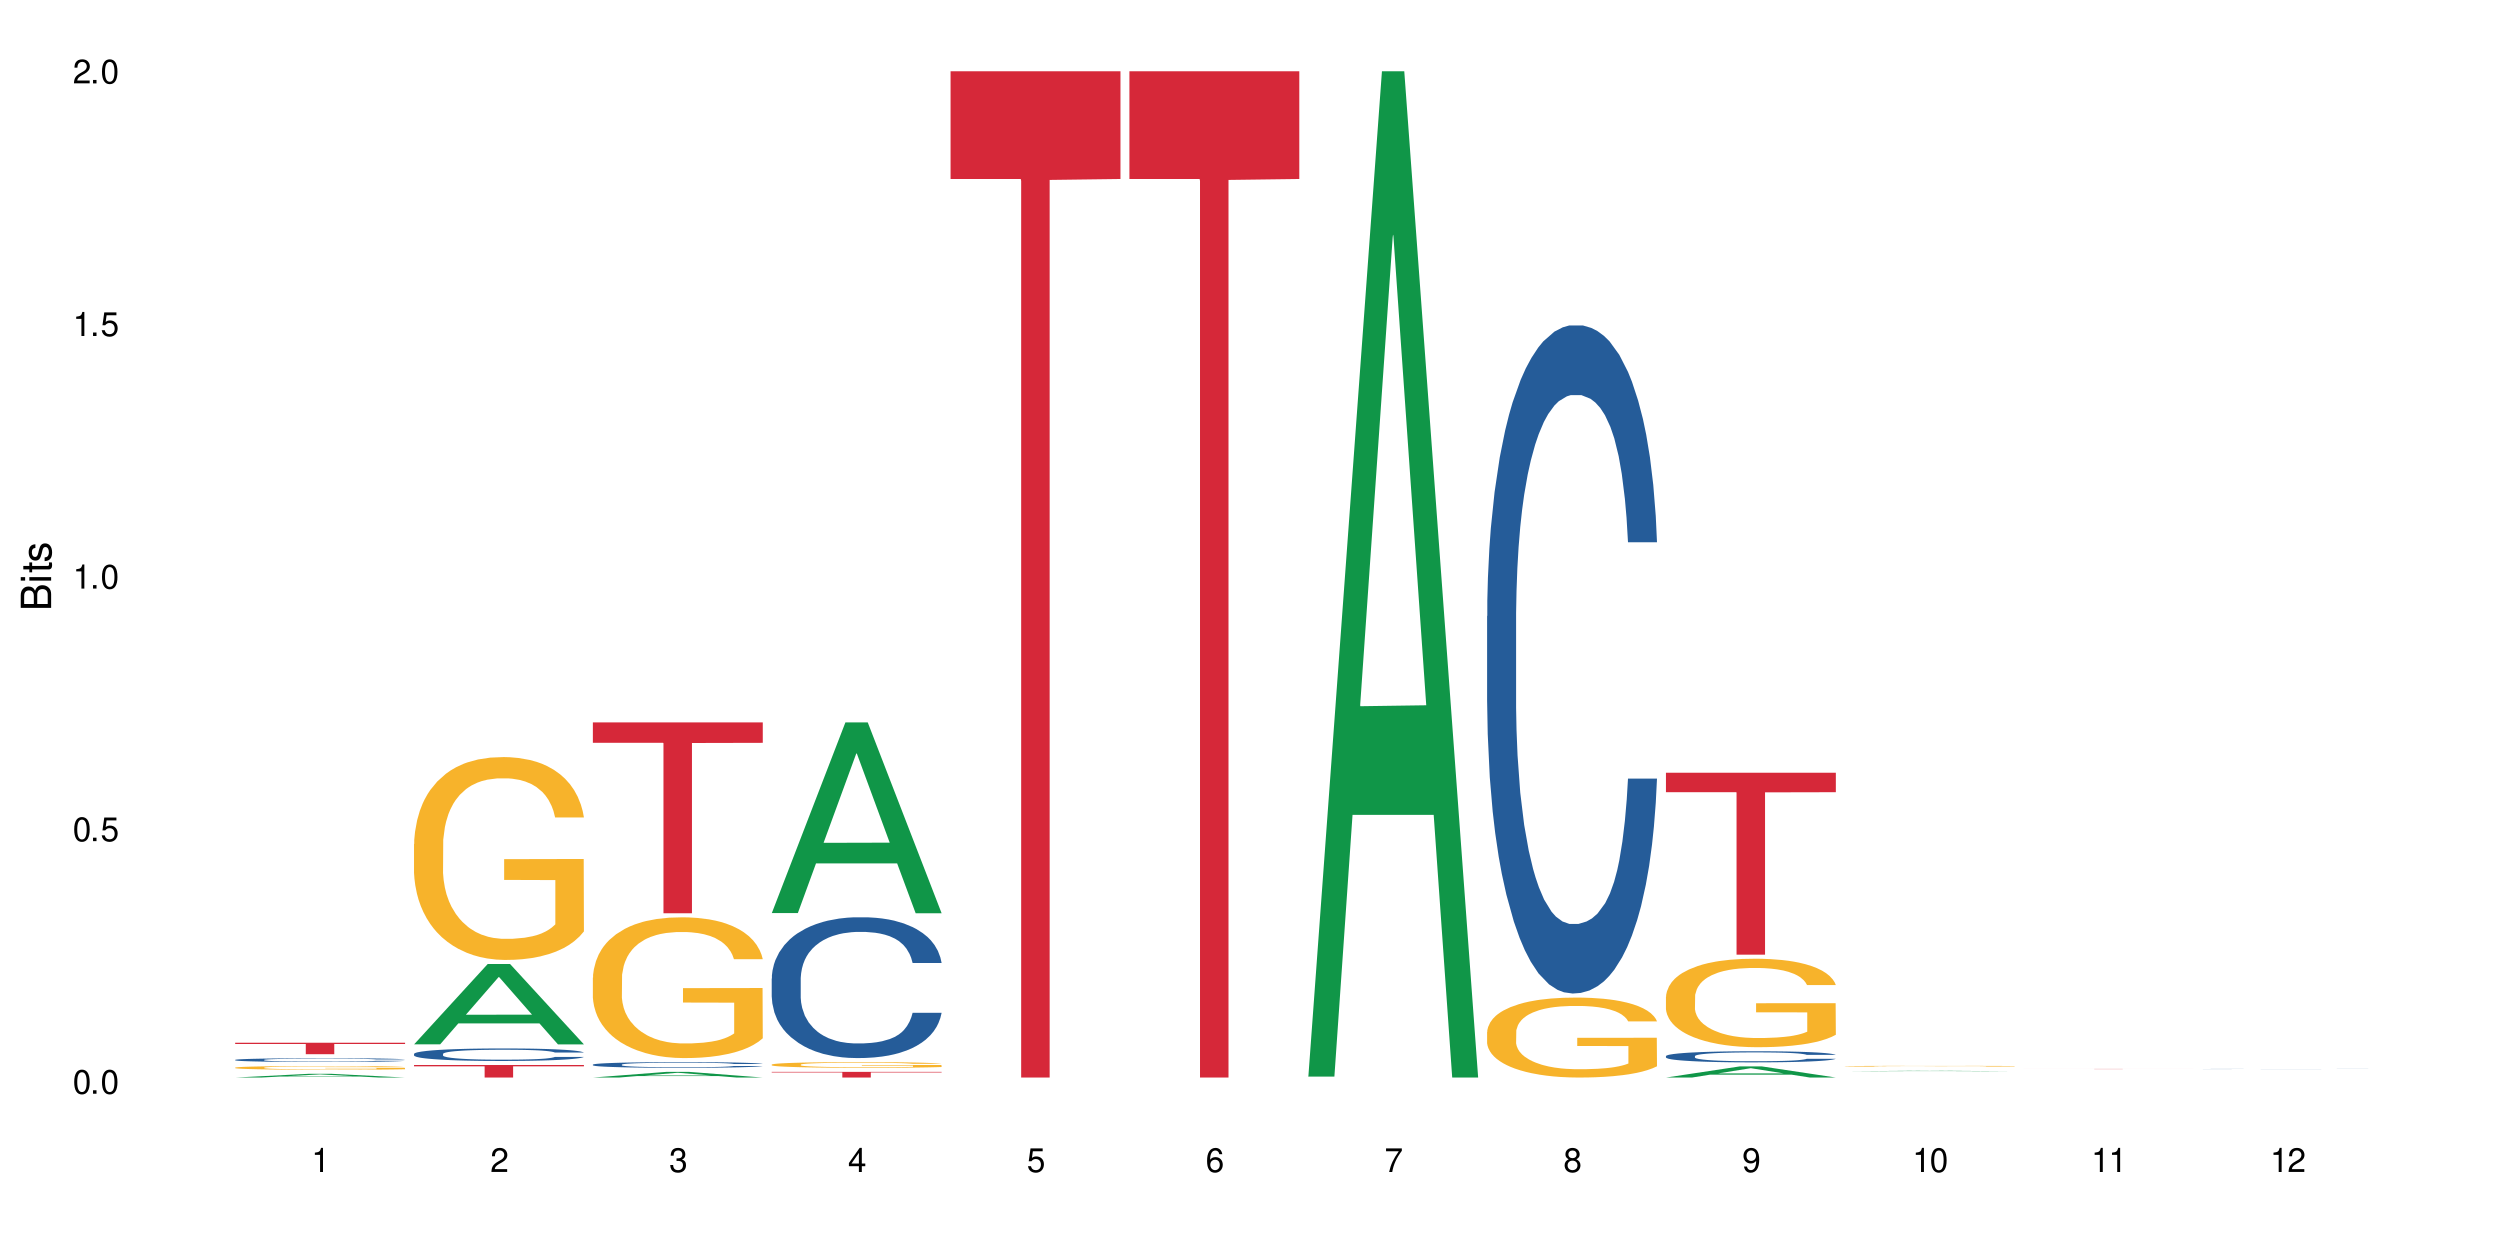 <?xml version="1.0" encoding="UTF-8"?>
<svg xmlns="http://www.w3.org/2000/svg" xmlns:xlink="http://www.w3.org/1999/xlink" width="720" height="360" viewBox="0 0 720 360">
<defs>
<g>
<g id="glyph-0-0">
</g>
<g id="glyph-0-1">
<path d="M 2.641 -6.938 C 2 -6.938 1.422 -6.656 1.078 -6.172 C 0.641 -5.562 0.406 -4.641 0.406 -3.359 C 0.406 -1.016 1.188 0.219 2.641 0.219 C 4.078 0.219 4.859 -1.016 4.859 -3.297 C 4.859 -4.641 4.656 -5.547 4.203 -6.172 C 3.844 -6.656 3.281 -6.938 2.641 -6.938 Z M 2.641 -6.188 C 3.547 -6.188 4 -5.25 4 -3.375 C 4 -1.406 3.562 -0.484 2.625 -0.484 C 1.734 -0.484 1.281 -1.438 1.281 -3.344 C 1.281 -5.25 1.734 -6.188 2.641 -6.188 Z M 2.641 -6.188 "/>
</g>
<g id="glyph-0-2">
<path d="M 1.828 -1 L 0.828 -1 L 0.828 0 L 1.828 0 Z M 1.828 -1 "/>
</g>
<g id="glyph-0-3">
<path d="M 4.562 -6.797 L 1.062 -6.797 L 0.547 -3.094 L 1.328 -3.094 C 1.719 -3.562 2.047 -3.734 2.578 -3.734 C 3.484 -3.734 4.062 -3.109 4.062 -2.094 C 4.062 -1.125 3.484 -0.531 2.578 -0.531 C 1.828 -0.531 1.375 -0.906 1.188 -1.672 L 0.328 -1.672 C 0.453 -1.109 0.547 -0.844 0.75 -0.594 C 1.125 -0.078 1.828 0.219 2.594 0.219 C 3.969 0.219 4.922 -0.781 4.922 -2.219 C 4.922 -3.562 4.031 -4.484 2.719 -4.484 C 2.25 -4.484 1.859 -4.359 1.469 -4.062 L 1.734 -5.969 L 4.562 -5.969 Z M 4.562 -6.797 "/>
</g>
<g id="glyph-0-4">
<path d="M 2.484 -4.938 L 2.484 0 L 3.328 0 L 3.328 -6.938 L 2.766 -6.938 C 2.469 -5.875 2.281 -5.734 0.984 -5.562 L 0.984 -4.938 Z M 2.484 -4.938 "/>
</g>
<g id="glyph-0-5">
<path d="M 4.859 -0.828 L 1.281 -0.828 C 1.359 -1.406 1.672 -1.781 2.5 -2.281 L 3.469 -2.828 C 4.406 -3.344 4.906 -4.062 4.906 -4.906 C 4.906 -5.484 4.672 -6.031 4.266 -6.406 C 3.859 -6.766 3.375 -6.938 2.719 -6.938 C 1.859 -6.938 1.219 -6.625 0.844 -6.031 C 0.609 -5.672 0.5 -5.234 0.484 -4.531 L 1.328 -4.531 C 1.359 -5.016 1.406 -5.281 1.531 -5.516 C 1.75 -5.938 2.188 -6.203 2.703 -6.203 C 3.469 -6.203 4.031 -5.641 4.031 -4.891 C 4.031 -4.344 3.719 -3.859 3.125 -3.516 L 2.234 -3 C 0.812 -2.172 0.406 -1.531 0.328 -0.016 L 4.859 -0.016 Z M 4.859 -0.828 "/>
</g>
<g id="glyph-0-6">
<path d="M 2.125 -3.188 L 2.578 -3.188 C 3.5 -3.188 3.984 -2.766 3.984 -1.922 C 3.984 -1.062 3.469 -0.531 2.594 -0.531 C 1.656 -0.531 1.203 -1 1.156 -2.016 L 0.312 -2.016 C 0.344 -1.453 0.438 -1.094 0.609 -0.781 C 0.953 -0.109 1.625 0.219 2.547 0.219 C 3.953 0.219 4.859 -0.625 4.859 -1.938 C 4.859 -2.828 4.516 -3.297 3.703 -3.594 C 4.344 -3.844 4.656 -4.328 4.656 -5.031 C 4.656 -6.219 3.875 -6.938 2.578 -6.938 C 1.203 -6.938 0.484 -6.172 0.453 -4.703 L 1.297 -4.703 C 1.312 -5.125 1.344 -5.359 1.453 -5.578 C 1.641 -5.969 2.062 -6.203 2.594 -6.203 C 3.344 -6.203 3.797 -5.75 3.797 -5 C 3.797 -4.516 3.609 -4.219 3.25 -4.047 C 3.016 -3.953 2.703 -3.922 2.125 -3.906 Z M 2.125 -3.188 "/>
</g>
<g id="glyph-0-7">
<path d="M 3.141 -1.672 L 3.141 0 L 3.984 0 L 3.984 -1.672 L 4.984 -1.672 L 4.984 -2.438 L 3.984 -2.438 L 3.984 -6.938 L 3.359 -6.938 L 0.266 -2.578 L 0.266 -1.672 Z M 3.141 -2.438 L 1 -2.438 L 3.141 -5.5 Z M 3.141 -2.438 "/>
</g>
<g id="glyph-0-8">
<path d="M 4.781 -5.125 C 4.609 -6.266 3.891 -6.938 2.844 -6.938 C 2.094 -6.938 1.422 -6.578 1.031 -5.953 C 0.594 -5.266 0.406 -4.422 0.406 -3.172 C 0.406 -2 0.578 -1.25 0.984 -0.641 C 1.359 -0.078 1.953 0.219 2.703 0.219 C 3.984 0.219 4.922 -0.75 4.922 -2.094 C 4.922 -3.375 4.062 -4.281 2.844 -4.281 C 2.172 -4.281 1.641 -4.031 1.281 -3.516 C 1.281 -5.234 1.828 -6.188 2.797 -6.188 C 3.391 -6.188 3.797 -5.797 3.938 -5.125 Z M 2.734 -3.531 C 3.547 -3.531 4.062 -2.953 4.062 -2.031 C 4.062 -1.156 3.484 -0.531 2.703 -0.531 C 1.922 -0.531 1.328 -1.188 1.328 -2.078 C 1.328 -2.938 1.906 -3.531 2.734 -3.531 Z M 2.734 -3.531 "/>
</g>
<g id="glyph-0-9">
<path d="M 4.984 -6.797 L 0.438 -6.797 L 0.438 -5.969 L 4.109 -5.969 C 2.5 -3.656 1.828 -2.234 1.328 0 L 2.219 0 C 2.594 -2.172 3.453 -4.047 4.984 -6.094 Z M 4.984 -6.797 "/>
</g>
<g id="glyph-0-10">
<path d="M 3.75 -3.656 C 4.469 -4.094 4.688 -4.438 4.688 -5.078 C 4.688 -6.172 3.844 -6.938 2.641 -6.938 C 1.438 -6.938 0.594 -6.172 0.594 -5.094 C 0.594 -4.438 0.812 -4.094 1.516 -3.656 C 0.734 -3.266 0.359 -2.703 0.359 -1.922 C 0.359 -0.656 1.281 0.219 2.641 0.219 C 3.984 0.219 4.922 -0.656 4.922 -1.922 C 4.922 -2.703 4.531 -3.266 3.75 -3.656 Z M 2.641 -6.188 C 3.359 -6.188 3.812 -5.75 3.812 -5.062 C 3.812 -4.406 3.344 -3.984 2.641 -3.984 C 1.922 -3.984 1.453 -4.406 1.453 -5.078 C 1.453 -5.75 1.922 -6.188 2.641 -6.188 Z M 2.641 -3.266 C 3.484 -3.266 4.062 -2.719 4.062 -1.906 C 4.062 -1.078 3.484 -0.531 2.625 -0.531 C 1.797 -0.531 1.219 -1.094 1.219 -1.906 C 1.219 -2.719 1.781 -3.266 2.641 -3.266 Z M 2.641 -3.266 "/>
</g>
<g id="glyph-0-11">
<path d="M 0.516 -1.578 C 0.672 -0.453 1.406 0.219 2.438 0.219 C 3.188 0.219 3.859 -0.141 4.266 -0.766 C 4.688 -1.453 4.891 -2.297 4.891 -3.547 C 4.891 -4.719 4.703 -5.453 4.312 -6.078 C 3.938 -6.641 3.344 -6.938 2.594 -6.938 C 1.297 -6.938 0.359 -5.969 0.359 -4.625 C 0.359 -3.344 1.234 -2.453 2.453 -2.453 C 3.094 -2.453 3.578 -2.672 4.016 -3.203 C 4 -1.484 3.469 -0.531 2.5 -0.531 C 1.906 -0.531 1.484 -0.906 1.359 -1.578 Z M 2.578 -6.203 C 3.375 -6.203 3.969 -5.531 3.969 -4.641 C 3.969 -3.797 3.391 -3.188 2.547 -3.188 C 1.734 -3.188 1.234 -3.766 1.234 -4.688 C 1.234 -5.562 1.797 -6.203 2.578 -6.203 Z M 2.578 -6.203 "/>
</g>
<g id="glyph-1-0">
</g>
<g id="glyph-1-1">
<path d="M 0 -0.953 L 0 -4.891 C 0 -5.719 -0.234 -6.344 -0.734 -6.797 C -1.188 -7.234 -1.812 -7.469 -2.5 -7.469 C -3.547 -7.469 -4.188 -7 -4.625 -5.875 C -4.984 -6.688 -5.625 -7.094 -6.531 -7.094 C -7.172 -7.094 -7.734 -6.859 -8.141 -6.391 C -8.562 -5.922 -8.75 -5.344 -8.75 -4.5 L -8.75 -0.953 Z M -4.984 -2.062 L -7.766 -2.062 L -7.766 -4.219 C -7.766 -4.844 -7.688 -5.203 -7.453 -5.5 C -7.219 -5.812 -6.859 -5.969 -6.375 -5.969 C -5.891 -5.969 -5.531 -5.812 -5.297 -5.5 C -5.062 -5.203 -4.984 -4.844 -4.984 -4.219 Z M -0.984 -2.062 L -4 -2.062 L -4 -4.781 C -4 -5.766 -3.438 -6.359 -2.484 -6.359 C -1.547 -6.359 -0.984 -5.766 -0.984 -4.781 Z M -0.984 -2.062 "/>
</g>
<g id="glyph-1-2">
<path d="M -6.281 -1.797 L -6.281 -0.797 L 0 -0.797 L 0 -1.797 Z M -8.75 -1.797 L -8.75 -0.797 L -7.484 -0.797 L -7.484 -1.797 Z M -8.75 -1.797 "/>
</g>
<g id="glyph-1-3">
<path d="M -6.281 -3.047 L -6.281 -2.016 L -8.016 -2.016 L -8.016 -1.016 L -6.281 -1.016 L -6.281 -0.172 L -5.469 -0.172 L -5.469 -1.016 L -0.719 -1.016 C -0.078 -1.016 0.281 -1.453 0.281 -2.234 C 0.281 -2.5 0.25 -2.719 0.188 -3.047 L -0.641 -3.047 C -0.609 -2.906 -0.594 -2.766 -0.594 -2.562 C -0.594 -2.141 -0.719 -2.016 -1.156 -2.016 L -5.469 -2.016 L -5.469 -3.047 Z M -6.281 -3.047 "/>
</g>
<g id="glyph-1-4">
<path d="M -4.531 -5.25 C -5.766 -5.25 -6.469 -4.422 -6.469 -2.969 C -6.469 -1.516 -5.719 -0.562 -4.547 -0.562 C -3.562 -0.562 -3.094 -1.062 -2.734 -2.562 L -2.516 -3.484 C -2.344 -4.188 -2.094 -4.469 -1.641 -4.469 C -1.047 -4.469 -0.641 -3.875 -0.641 -3 C -0.641 -2.453 -0.797 -2 -1.062 -1.75 C -1.25 -1.594 -1.422 -1.531 -1.875 -1.469 L -1.875 -0.406 C -0.422 -0.453 0.281 -1.266 0.281 -2.922 C 0.281 -4.5 -0.5 -5.516 -1.719 -5.516 C -2.656 -5.516 -3.172 -4.984 -3.469 -3.734 L -3.703 -2.766 C -3.891 -1.953 -4.156 -1.609 -4.594 -1.609 C -5.188 -1.609 -5.547 -2.125 -5.547 -2.938 C -5.547 -3.75 -5.203 -4.172 -4.531 -4.203 Z M -4.531 -5.25 "/>
</g>
</g>
</defs>
<rect x="-72" y="-36" width="864" height="432" fill="rgb(100%, 100%, 100%)" fill-opacity="1"/>
<path fill-rule="nonzero" fill="rgb(6.275%, 58.824%, 28.235%)" fill-opacity="1" d="M 67.73 310.332 L 67.785 310.332 L 88.957 309.254 L 95.387 309.254 L 116.664 310.332 L 109.188 310.332 L 103.855 310.051 L 80.488 310.051 L 75.258 310.332 L 67.73 310.332 L 82.734 309.934 L 101.711 309.934 L 92.25 309.43 L 92.145 309.43 L 92.039 309.434 L 82.684 309.934 L 82.734 309.934 Z M 67.73 310.332 "/>
<path fill-rule="nonzero" fill="rgb(14.51%, 36.078%, 60%)" fill-opacity="1" d="M 67.73 305.242 L 67.789 305.242 L 67.789 305.215 L 67.969 305.18 L 68.387 305.133 L 68.805 305.098 L 69.879 305.043 L 71.371 304.984 L 72.922 304.941 L 74.055 304.918 L 75.07 304.898 L 77.398 304.859 L 78.891 304.84 L 80.5 304.824 L 82.469 304.809 L 83.902 304.797 L 87.125 304.781 L 89.512 304.777 L 91.363 304.773 L 95.359 304.773 L 97.746 304.777 L 99.477 304.781 L 101.387 304.789 L 102.996 304.797 L 105.801 304.82 L 108.309 304.848 L 109.441 304.863 L 111.234 304.895 L 112.605 304.922 L 113.559 304.949 L 114.633 304.984 L 115.59 305.031 L 116.305 305.078 L 116.664 305.121 L 108.309 305.121 L 107.891 305.082 L 107.414 305.051 L 106.52 305.012 L 105.625 304.984 L 104.371 304.953 L 103.238 304.938 L 101.684 304.918 L 100.312 304.906 L 98.879 304.898 L 97.508 304.891 L 94.883 304.883 L 91.84 304.883 L 90.707 304.887 L 88.379 304.895 L 87.125 304.902 L 85.336 304.914 L 84.082 304.93 L 82.59 304.949 L 81.574 304.965 L 80.32 304.988 L 79.426 305.012 L 78.414 305.047 L 77.816 305.07 L 77.277 305.098 L 76.801 305.129 L 76.441 305.164 L 76.203 305.199 L 76.086 305.234 L 76.086 305.391 L 76.203 305.426 L 76.504 305.465 L 77.277 305.527 L 78.414 305.578 L 79.727 305.621 L 80.977 305.648 L 81.695 305.664 L 82.648 305.68 L 84.141 305.699 L 86.289 305.719 L 87.543 305.727 L 89.453 305.734 L 91.422 305.738 L 94.047 305.738 L 96.375 305.734 L 97.926 305.73 L 99.535 305.723 L 101.746 305.703 L 103.117 305.688 L 104.312 305.668 L 105.207 305.652 L 105.801 305.637 L 106.699 305.605 L 107.414 305.57 L 107.949 305.535 L 108.309 305.504 L 116.664 305.504 L 116.305 305.543 L 115.77 305.582 L 115.23 305.609 L 114.395 305.645 L 113.441 305.676 L 112.066 305.711 L 110.934 305.73 L 109.441 305.758 L 108.07 305.773 L 106.578 305.793 L 104.371 305.812 L 102.938 305.82 L 101.387 305.832 L 99.535 305.84 L 97.211 305.844 L 94.703 305.848 L 92.375 305.852 L 89.871 305.848 L 88.02 305.844 L 85.574 305.836 L 82.531 305.816 L 80.32 305.797 L 78.59 305.781 L 77.102 305.762 L 75.43 305.734 L 73.281 305.691 L 71.969 305.656 L 71.074 305.629 L 70.059 305.59 L 69.344 305.555 L 68.508 305.5 L 67.91 305.43 L 67.73 305.379 Z M 67.73 305.242 "/>
<path fill-rule="nonzero" fill="rgb(96.863%, 70.196%, 16.863%)" fill-opacity="1" d="M 67.73 307.477 L 67.789 307.473 L 67.789 307.453 L 68.031 307.41 L 68.625 307.348 L 69.402 307.301 L 70.238 307.258 L 70.773 307.238 L 71.668 307.211 L 72.445 307.188 L 74.414 307.145 L 76.922 307.102 L 78.293 307.086 L 79.844 307.066 L 82.051 307.051 L 83.066 307.043 L 86.172 307.027 L 89.691 307.016 L 95.359 307.016 L 97.805 307.02 L 101.148 307.031 L 103.059 307.039 L 104.551 307.051 L 106.102 307.062 L 108.012 307.082 L 109.801 307.105 L 111.234 307.129 L 112.664 307.16 L 113.859 307.191 L 114.871 307.223 L 115.77 307.266 L 116.305 307.301 L 116.664 307.336 L 108.367 307.336 L 107.891 307.301 L 107.355 307.273 L 106.461 307.242 L 105.562 307.219 L 104.668 307.199 L 102.996 307.172 L 101.566 307.156 L 99.777 307.145 L 98.047 307.137 L 96.074 307.129 L 94.883 307.125 L 91.719 307.125 L 88.855 307.133 L 87.184 307.141 L 85.992 307.148 L 84.32 307.164 L 83.305 307.176 L 82.707 307.184 L 80.918 307.215 L 79.727 307.242 L 79.07 307.262 L 78.234 307.289 L 77.637 307.316 L 76.98 307.355 L 76.621 307.387 L 76.145 307.453 L 76.086 307.629 L 76.266 307.668 L 76.621 307.707 L 77.102 307.742 L 77.816 307.781 L 78.531 307.809 L 79.785 307.848 L 80.859 307.871 L 81.695 307.891 L 83.305 307.918 L 83.961 307.926 L 85.512 307.941 L 87.125 307.957 L 89.094 307.969 L 90.586 307.973 L 92.973 307.98 L 96.016 307.98 L 99.598 307.973 L 101.863 307.965 L 103.414 307.957 L 104.43 307.949 L 105.684 307.941 L 106.578 307.93 L 107.414 307.918 L 108.43 307.902 L 108.43 307.668 L 93.688 307.668 L 93.688 307.555 L 116.602 307.555 L 116.664 307.941 L 115.41 307.965 L 113.859 307.992 L 112.367 308.012 L 110.816 308.027 L 108.605 308.047 L 106.816 308.059 L 104.07 308.074 L 101.566 308.082 L 98.941 308.086 L 96.613 308.09 L 91.422 308.09 L 88.797 308.082 L 86.707 308.074 L 84.797 308.066 L 82.887 308.055 L 80.5 308.031 L 78.949 308.016 L 77.34 307.996 L 75.727 307.969 L 74.297 307.945 L 73.34 307.922 L 72.387 307.898 L 71.371 307.871 L 70.418 307.836 L 69.699 307.805 L 69.043 307.77 L 68.566 307.738 L 68.09 307.695 L 67.852 307.66 L 67.73 307.629 Z M 67.73 307.477 "/>
<path fill-rule="nonzero" fill="rgb(83.922%, 15.686%, 22.353%)" fill-opacity="1" d="M 67.73 300.312 L 116.664 300.312 L 116.664 300.664 L 96.27 300.668 L 96.27 303.609 L 88.066 303.609 L 88.066 300.672 L 87.945 300.664 L 67.73 300.664 Z M 67.73 300.312 "/>
<path fill-rule="nonzero" fill="rgb(6.275%, 58.824%, 28.235%)" fill-opacity="1" d="M 119.238 300.77 L 119.289 300.746 L 140.465 277.629 L 146.895 277.629 L 168.172 300.789 L 160.695 300.789 L 155.363 294.742 L 131.996 294.742 L 126.766 300.77 L 119.238 300.77 L 134.242 292.242 L 153.219 292.223 L 143.758 281.414 L 143.652 281.391 L 143.547 281.457 L 134.191 292.223 L 134.242 292.242 Z M 119.238 300.77 "/>
<path fill-rule="nonzero" fill="rgb(14.51%, 36.078%, 60%)" fill-opacity="1" d="M 119.238 303.523 L 119.297 303.52 L 119.297 303.441 L 119.477 303.316 L 119.895 303.156 L 120.312 303.047 L 121.387 302.855 L 122.879 302.664 L 124.43 302.52 L 125.562 302.434 L 126.578 302.367 L 128.906 302.246 L 130.398 302.184 L 132.008 302.129 L 133.977 302.074 L 135.41 302.039 L 138.633 301.988 L 141.02 301.965 L 142.871 301.953 L 146.867 301.953 L 149.254 301.969 L 150.984 301.984 L 152.895 302.008 L 154.504 302.039 L 157.309 302.113 L 159.816 302.203 L 160.949 302.258 L 162.742 302.359 L 164.113 302.457 L 165.066 302.543 L 166.141 302.664 L 167.098 302.812 L 167.812 302.984 L 168.172 303.125 L 159.816 303.125 L 159.398 302.992 L 158.922 302.891 L 158.027 302.754 L 157.133 302.66 L 155.879 302.562 L 154.746 302.5 L 153.191 302.438 L 151.82 302.398 L 150.387 302.367 L 149.016 302.348 L 146.391 302.328 L 143.348 302.328 L 142.211 302.336 L 139.887 302.363 L 138.633 302.387 L 136.844 302.434 L 135.59 302.477 L 134.098 302.539 L 133.082 302.598 L 131.828 302.684 L 130.934 302.758 L 129.922 302.867 L 129.324 302.949 L 128.785 303.043 L 128.309 303.152 L 127.949 303.266 L 127.711 303.387 L 127.594 303.508 L 127.594 304.02 L 127.711 304.137 L 128.012 304.273 L 128.785 304.477 L 129.922 304.652 L 131.234 304.789 L 132.484 304.887 L 133.203 304.934 L 134.156 304.988 L 135.648 305.055 L 137.797 305.121 L 139.051 305.145 L 140.961 305.172 L 142.93 305.184 L 145.555 305.184 L 147.883 305.172 L 149.434 305.156 L 151.043 305.129 L 153.254 305.074 L 154.625 305.02 L 155.816 304.957 L 156.715 304.895 L 157.309 304.844 L 158.207 304.738 L 158.922 304.629 L 159.457 304.512 L 159.816 304.398 L 168.172 304.398 L 167.812 304.531 L 167.277 304.66 L 166.738 304.758 L 165.902 304.871 L 164.949 304.973 L 163.574 305.09 L 162.441 305.164 L 160.949 305.246 L 159.578 305.309 L 158.086 305.367 L 155.879 305.434 L 154.445 305.465 L 152.895 305.496 L 151.043 305.523 L 148.719 305.543 L 146.211 305.559 L 143.883 305.562 L 141.379 305.555 L 139.527 305.543 L 137.082 305.512 L 134.039 305.453 L 131.828 305.391 L 130.098 305.328 L 128.605 305.262 L 126.938 305.172 L 124.789 305.027 L 123.477 304.914 L 122.582 304.824 L 121.566 304.695 L 120.852 304.578 L 120.016 304.395 L 119.418 304.16 L 119.238 303.977 Z M 119.238 303.523 "/>
<path fill-rule="nonzero" fill="rgb(96.863%, 70.196%, 16.863%)" fill-opacity="1" d="M 119.238 243.062 L 119.297 243.008 L 119.297 241.941 L 119.535 239.539 L 120.133 236.23 L 120.91 233.508 L 121.746 231.375 L 122.281 230.254 L 123.176 228.652 L 123.953 227.48 L 125.922 225.078 L 128.43 222.836 L 129.801 221.875 L 131.352 220.969 L 133.559 219.953 L 134.574 219.582 L 137.676 218.727 L 141.199 218.195 L 145.078 218.035 L 146.867 218.086 L 149.312 218.301 L 152.656 218.887 L 154.566 219.422 L 156.059 219.953 L 157.609 220.648 L 159.52 221.715 L 161.309 222.996 L 162.742 224.277 L 164.172 225.879 L 165.367 227.586 L 166.379 229.453 L 167.277 231.695 L 167.812 233.562 L 168.172 235.43 L 159.875 235.43 L 159.398 233.562 L 158.863 232.121 L 157.965 230.359 L 157.07 229.078 L 156.176 228.066 L 154.504 226.68 L 153.074 225.824 L 151.281 225.078 L 149.551 224.598 L 147.582 224.277 L 146.391 224.172 L 143.227 224.172 L 140.363 224.543 L 138.691 224.973 L 137.5 225.398 L 135.828 226.199 L 134.812 226.84 L 134.215 227.266 L 132.426 228.918 L 131.234 230.414 L 130.578 231.426 L 129.742 233.027 L 129.145 234.469 L 128.488 236.605 L 128.129 238.203 L 127.652 241.832 L 127.594 251.438 L 127.773 253.465 L 128.129 255.652 L 128.605 257.574 L 129.324 259.602 L 130.039 261.148 L 131.293 263.23 L 132.367 264.617 L 133.203 265.527 L 134.812 266.965 L 135.469 267.445 L 137.02 268.406 L 138.633 269.156 L 140.602 269.797 L 142.094 270.113 L 144.48 270.383 L 147.523 270.383 L 151.105 270.062 L 153.371 269.637 L 154.922 269.207 L 155.938 268.836 L 157.191 268.246 L 158.086 267.715 L 158.922 267.125 L 159.938 266.219 L 159.938 253.465 L 145.195 253.414 L 145.195 247.438 L 168.109 247.383 L 168.172 268.246 L 166.918 269.688 L 165.367 271.074 L 163.875 272.145 L 162.324 273.051 L 160.113 274.062 L 158.324 274.703 L 155.578 275.453 L 153.074 275.93 L 150.449 276.25 L 148.121 276.41 L 145.375 276.465 L 142.93 276.359 L 140.305 276.039 L 138.215 275.613 L 136.305 275.078 L 134.395 274.383 L 132.008 273.262 L 130.457 272.355 L 128.848 271.234 L 127.234 269.902 L 125.801 268.461 L 124.848 267.34 L 123.895 266.059 L 122.879 264.457 L 121.926 262.645 L 121.207 260.988 L 120.551 259.121 L 120.074 257.363 L 119.598 254.961 L 119.359 253.039 L 119.238 251.387 Z M 119.238 243.062 "/>
<path fill-rule="nonzero" fill="rgb(83.922%, 15.686%, 22.353%)" fill-opacity="1" d="M 119.238 306.727 L 168.172 306.727 L 168.172 307.109 L 147.777 307.113 L 147.777 310.332 L 139.574 310.332 L 139.574 307.117 L 139.453 307.109 L 119.238 307.109 Z M 119.238 306.727 "/>
<path fill-rule="nonzero" fill="rgb(6.275%, 58.824%, 28.235%)" fill-opacity="1" d="M 170.746 310.332 L 170.797 310.328 L 191.973 308.695 L 198.402 308.695 L 219.68 310.332 L 212.203 310.332 L 206.871 309.906 L 183.504 309.906 L 178.273 310.332 L 170.746 310.332 L 185.75 309.727 L 204.727 309.727 L 195.266 308.961 L 195.16 308.961 L 195.055 308.965 L 185.699 309.727 L 185.75 309.727 Z M 170.746 310.332 "/>
<path fill-rule="nonzero" fill="rgb(14.51%, 36.078%, 60%)" fill-opacity="1" d="M 170.746 306.605 L 170.805 306.605 L 170.805 306.57 L 170.984 306.512 L 171.402 306.441 L 171.82 306.391 L 172.895 306.301 L 174.387 306.215 L 175.938 306.152 L 177.07 306.113 L 178.086 306.082 L 180.414 306.027 L 181.906 306 L 183.516 305.973 L 185.484 305.945 L 186.918 305.934 L 190.141 305.91 L 192.527 305.898 L 194.375 305.895 L 198.375 305.895 L 200.762 305.898 L 202.492 305.906 L 204.402 305.918 L 206.012 305.934 L 208.816 305.965 L 211.324 306.008 L 212.457 306.031 L 214.25 306.078 L 215.621 306.121 L 216.574 306.16 L 217.648 306.215 L 218.605 306.285 L 219.32 306.359 L 219.68 306.426 L 211.324 306.426 L 210.906 306.363 L 210.43 306.32 L 209.535 306.258 L 208.641 306.215 L 207.387 306.172 L 206.25 306.141 L 204.699 306.113 L 203.328 306.094 L 201.895 306.082 L 200.523 306.074 L 197.898 306.062 L 194.855 306.062 L 193.719 306.066 L 191.395 306.078 L 190.141 306.09 L 188.352 306.109 L 187.098 306.129 L 185.605 306.16 L 184.59 306.184 L 183.336 306.223 L 182.441 306.258 L 181.426 306.309 L 180.832 306.344 L 180.293 306.387 L 179.816 306.438 L 179.457 306.488 L 179.219 306.543 L 179.102 306.598 L 179.102 306.832 L 179.219 306.883 L 179.52 306.945 L 180.293 307.039 L 181.426 307.117 L 182.742 307.18 L 183.992 307.227 L 184.711 307.246 L 185.664 307.27 L 187.156 307.301 L 189.305 307.332 L 190.559 307.344 L 192.469 307.355 L 194.438 307.359 L 197.062 307.359 L 199.391 307.355 L 200.941 307.348 L 202.551 307.336 L 204.762 307.309 L 206.133 307.285 L 207.324 307.258 L 208.223 307.23 L 208.816 307.203 L 209.711 307.16 L 210.43 307.105 L 210.965 307.055 L 211.324 307.004 L 219.68 307.004 L 219.32 307.062 L 218.785 307.121 L 218.246 307.164 L 217.41 307.219 L 216.457 307.266 L 215.082 307.316 L 213.949 307.352 L 212.457 307.391 L 211.086 307.418 L 209.594 307.441 L 207.387 307.473 L 205.953 307.488 L 204.402 307.5 L 202.551 307.512 L 200.227 307.523 L 197.719 307.531 L 195.391 307.531 L 192.887 307.527 L 191.035 307.523 L 188.59 307.508 L 185.547 307.48 L 183.336 307.453 L 181.605 307.426 L 180.113 307.395 L 178.445 307.355 L 176.297 307.289 L 174.984 307.238 L 174.086 307.195 L 173.074 307.137 L 172.355 307.086 L 171.523 307 L 170.926 306.895 L 170.746 306.812 Z M 170.746 306.605 "/>
<path fill-rule="nonzero" fill="rgb(96.863%, 70.196%, 16.863%)" fill-opacity="1" d="M 170.746 281.551 L 170.805 281.512 L 170.805 280.77 L 171.043 279.105 L 171.641 276.809 L 172.418 274.922 L 173.254 273.441 L 173.789 272.66 L 174.684 271.551 L 175.461 270.734 L 177.43 269.07 L 179.938 267.516 L 181.309 266.848 L 182.859 266.219 L 185.066 265.516 L 186.082 265.258 L 189.184 264.664 L 192.707 264.293 L 196.586 264.184 L 198.375 264.219 L 200.82 264.367 L 204.164 264.773 L 206.074 265.145 L 207.566 265.516 L 209.117 265.996 L 211.027 266.738 L 212.816 267.625 L 214.25 268.516 L 215.68 269.625 L 216.875 270.809 L 217.887 272.105 L 218.785 273.66 L 219.32 274.957 L 219.68 276.254 L 211.383 276.254 L 210.906 274.957 L 210.371 273.957 L 209.473 272.734 L 208.578 271.848 L 207.684 271.145 L 206.012 270.18 L 204.582 269.59 L 202.789 269.07 L 201.059 268.738 L 199.09 268.516 L 197.898 268.441 L 194.734 268.441 L 191.871 268.699 L 190.199 268.996 L 189.008 269.293 L 187.336 269.848 L 186.32 270.293 L 185.723 270.59 L 183.934 271.734 L 182.742 272.773 L 182.086 273.477 L 181.25 274.586 L 180.652 275.586 L 179.996 277.07 L 179.637 278.18 L 179.16 280.695 L 179.102 287.363 L 179.281 288.77 L 179.637 290.289 L 180.113 291.621 L 180.832 293.027 L 181.547 294.102 L 182.801 295.547 L 183.875 296.508 L 184.711 297.137 L 186.32 298.137 L 186.977 298.473 L 188.527 299.137 L 190.141 299.656 L 192.109 300.102 L 193.602 300.324 L 195.988 300.508 L 199.031 300.508 L 202.613 300.285 L 204.879 299.988 L 206.43 299.695 L 207.445 299.434 L 208.699 299.027 L 209.594 298.656 L 210.43 298.25 L 211.445 297.621 L 211.445 288.77 L 196.703 288.734 L 196.703 284.586 L 219.617 284.547 L 219.68 299.027 L 218.426 300.027 L 216.875 300.988 L 215.383 301.73 L 213.832 302.359 L 211.621 303.062 L 209.832 303.508 L 207.086 304.027 L 204.582 304.359 L 201.957 304.582 L 199.629 304.691 L 196.883 304.73 L 194.438 304.656 L 191.812 304.434 L 189.723 304.137 L 187.812 303.766 L 185.902 303.285 L 183.516 302.508 L 181.965 301.879 L 180.355 301.102 L 178.742 300.176 L 177.309 299.176 L 176.355 298.398 L 175.402 297.508 L 174.387 296.398 L 173.43 295.141 L 172.715 293.992 L 172.059 292.695 L 171.582 291.473 L 171.105 289.805 L 170.867 288.473 L 170.746 287.324 Z M 170.746 281.551 "/>
<path fill-rule="nonzero" fill="rgb(83.922%, 15.686%, 22.353%)" fill-opacity="1" d="M 170.746 208.047 L 219.68 208.047 L 219.68 213.934 L 199.285 213.984 L 199.285 263.02 L 191.078 263.02 L 191.078 214.035 L 190.961 213.934 L 170.746 213.934 Z M 170.746 208.047 "/>
<path fill-rule="nonzero" fill="rgb(6.275%, 58.824%, 28.235%)" fill-opacity="1" d="M 222.254 262.965 L 222.305 262.914 L 243.48 208.047 L 249.91 208.047 L 271.188 263.02 L 263.711 263.02 L 258.379 248.668 L 235.008 248.668 L 229.781 262.965 L 222.254 262.965 L 237.258 242.734 L 256.234 242.684 L 246.773 217.027 L 246.668 216.977 L 246.562 217.133 L 237.207 242.684 L 237.258 242.734 Z M 222.254 262.965 "/>
<path fill-rule="nonzero" fill="rgb(14.51%, 36.078%, 60%)" fill-opacity="1" d="M 222.254 281.824 L 222.312 281.789 L 222.312 280.898 L 222.492 279.488 L 222.91 277.711 L 223.328 276.488 L 224.402 274.301 L 225.895 272.188 L 227.445 270.559 L 228.578 269.594 L 229.594 268.852 L 231.922 267.48 L 233.414 266.777 L 235.023 266.145 L 236.992 265.516 L 238.426 265.145 L 241.648 264.551 L 244.035 264.293 L 245.883 264.184 L 249.883 264.184 L 252.27 264.332 L 254 264.516 L 255.91 264.812 L 257.52 265.145 L 260.324 265.961 L 262.832 267 L 263.965 267.594 L 265.754 268.742 L 267.129 269.852 L 268.082 270.816 L 269.156 272.188 L 270.113 273.855 L 270.828 275.746 L 271.188 277.34 L 262.832 277.34 L 262.414 275.855 L 261.938 274.707 L 261.043 273.188 L 260.145 272.113 L 258.895 271.039 L 257.758 270.336 L 256.207 269.629 L 254.836 269.188 L 253.402 268.852 L 252.031 268.629 L 249.406 268.406 L 246.363 268.406 L 245.227 268.48 L 242.902 268.777 L 241.648 269.039 L 239.855 269.555 L 238.605 270.039 L 237.113 270.781 L 236.098 271.41 L 234.844 272.375 L 233.949 273.227 L 232.934 274.449 L 232.34 275.375 L 231.801 276.414 L 231.324 277.637 L 230.965 278.934 L 230.727 280.305 L 230.609 281.641 L 230.609 287.383 L 230.727 288.719 L 231.027 290.273 L 231.801 292.535 L 232.934 294.5 L 234.25 296.055 L 235.5 297.168 L 236.219 297.688 L 237.172 298.281 L 238.664 299.023 L 240.812 299.762 L 242.066 300.059 L 243.977 300.355 L 245.945 300.504 L 248.57 300.504 L 250.898 300.355 L 252.449 300.172 L 254.059 299.875 L 256.266 299.242 L 257.641 298.652 L 258.832 297.945 L 259.73 297.242 L 260.324 296.648 L 261.219 295.5 L 261.938 294.242 L 262.473 292.941 L 262.832 291.684 L 271.188 291.684 L 270.828 293.164 L 270.289 294.609 L 269.754 295.688 L 268.918 296.984 L 267.965 298.133 L 266.59 299.43 L 265.457 300.281 L 263.965 301.207 L 262.594 301.914 L 261.102 302.543 L 258.895 303.285 L 257.461 303.656 L 255.91 303.988 L 254.059 304.285 L 251.73 304.543 L 249.227 304.691 L 246.898 304.73 L 244.391 304.656 L 242.543 304.508 L 240.098 304.172 L 237.051 303.508 L 234.844 302.801 L 233.113 302.098 L 231.621 301.355 L 229.953 300.355 L 227.805 298.727 L 226.492 297.465 L 225.594 296.426 L 224.582 294.98 L 223.863 293.684 L 223.031 291.609 L 222.434 288.977 L 222.254 286.938 Z M 222.254 281.824 "/>
<path fill-rule="nonzero" fill="rgb(96.863%, 70.196%, 16.863%)" fill-opacity="1" d="M 222.254 306.594 L 222.312 306.594 L 222.312 306.562 L 222.551 306.496 L 223.148 306.402 L 223.926 306.328 L 224.762 306.266 L 225.297 306.234 L 226.191 306.191 L 226.969 306.156 L 228.938 306.09 L 231.445 306.027 L 232.816 306 L 234.367 305.977 L 236.574 305.945 L 237.59 305.938 L 240.691 305.914 L 244.215 305.898 L 248.094 305.895 L 249.883 305.895 L 252.328 305.902 L 255.672 305.918 L 257.582 305.934 L 259.07 305.945 L 260.625 305.965 L 262.535 305.996 L 264.324 306.031 L 265.754 306.066 L 267.188 306.113 L 268.383 306.16 L 269.395 306.215 L 270.289 306.277 L 270.828 306.328 L 271.188 306.383 L 262.891 306.383 L 262.414 306.328 L 261.875 306.289 L 260.98 306.238 L 260.086 306.203 L 259.191 306.176 L 257.52 306.137 L 256.09 306.113 L 254.297 306.09 L 252.566 306.078 L 250.598 306.066 L 246.242 306.066 L 243.379 306.074 L 241.707 306.086 L 240.516 306.102 L 238.844 306.121 L 237.828 306.141 L 237.23 306.152 L 235.441 306.199 L 234.25 306.242 L 233.59 306.27 L 232.758 306.312 L 232.16 306.355 L 231.504 306.414 L 231.145 306.457 L 230.668 306.559 L 230.609 306.828 L 230.785 306.887 L 231.145 306.949 L 231.621 307 L 232.34 307.059 L 233.055 307.102 L 234.309 307.16 L 235.383 307.199 L 236.219 307.223 L 237.828 307.266 L 238.484 307.277 L 240.035 307.305 L 241.648 307.324 L 243.617 307.344 L 245.109 307.352 L 247.496 307.359 L 250.539 307.359 L 254.121 307.352 L 256.387 307.34 L 257.938 307.328 L 258.953 307.316 L 260.207 307.301 L 261.102 307.285 L 261.938 307.27 L 262.949 307.242 L 262.949 306.887 L 248.211 306.887 L 248.211 306.719 L 271.125 306.715 L 271.188 307.301 L 269.934 307.34 L 268.383 307.379 L 266.891 307.41 L 265.34 307.434 L 263.129 307.465 L 261.34 307.48 L 258.594 307.504 L 256.09 307.516 L 253.465 307.523 L 251.137 307.531 L 248.391 307.531 L 245.945 307.527 L 243.32 307.52 L 241.23 307.508 L 239.32 307.492 L 237.41 307.473 L 235.023 307.441 L 233.473 307.414 L 231.859 307.383 L 230.25 307.348 L 228.816 307.305 L 227.863 307.273 L 226.91 307.238 L 225.895 307.195 L 224.938 307.145 L 224.223 307.098 L 223.566 307.043 L 223.09 306.996 L 222.613 306.93 L 222.375 306.875 L 222.254 306.828 Z M 222.254 306.594 "/>
<path fill-rule="nonzero" fill="rgb(83.922%, 15.686%, 22.353%)" fill-opacity="1" d="M 222.254 308.695 L 271.188 308.695 L 271.188 308.871 L 250.793 308.871 L 250.793 310.332 L 242.586 310.332 L 242.586 308.875 L 242.469 308.871 L 222.254 308.871 Z M 222.254 308.695 "/>
<path fill-rule="nonzero" fill="rgb(83.922%, 15.686%, 22.353%)" fill-opacity="1" d="M 273.762 20.527 L 322.695 20.527 L 322.695 51.547 L 302.301 51.82 L 302.301 310.332 L 294.094 310.332 L 294.094 52.094 L 293.977 51.547 L 273.762 51.547 Z M 273.762 20.527 "/>
<path fill-rule="nonzero" fill="rgb(83.922%, 15.686%, 22.353%)" fill-opacity="1" d="M 325.27 20.527 L 374.199 20.527 L 374.199 51.547 L 353.809 51.82 L 353.809 310.332 L 345.602 310.332 L 345.602 52.094 L 345.484 51.547 L 325.27 51.547 Z M 325.27 20.527 "/>
<path fill-rule="nonzero" fill="rgb(6.275%, 58.824%, 28.235%)" fill-opacity="1" d="M 376.777 310.059 L 376.828 309.789 L 398 20.527 L 404.43 20.527 L 425.707 310.332 L 418.234 310.332 L 412.902 234.684 L 389.531 234.684 L 384.305 310.059 L 376.777 310.059 L 391.781 203.391 L 410.758 203.117 L 401.293 67.875 L 401.191 67.602 L 401.086 68.418 L 391.727 203.117 L 391.781 203.391 Z M 376.777 310.059 "/>
<path fill-rule="nonzero" fill="rgb(14.51%, 36.078%, 60%)" fill-opacity="1" d="M 428.285 177.453 L 428.344 177.277 L 428.344 173.059 L 428.523 166.375 L 428.941 157.934 L 429.359 152.129 L 430.434 141.754 L 431.926 131.73 L 433.477 123.992 L 434.609 119.418 L 435.625 115.902 L 437.949 109.395 L 439.441 106.055 L 441.055 103.062 L 443.023 100.074 L 444.457 98.316 L 447.68 95.5 L 450.066 94.27 L 451.914 93.742 L 455.914 93.742 L 458.301 94.445 L 460.031 95.324 L 461.941 96.73 L 463.551 98.316 L 466.355 102.184 L 468.863 107.109 L 469.996 109.922 L 471.785 115.375 L 473.16 120.648 L 474.113 125.223 L 475.188 131.73 L 476.141 139.645 L 476.859 148.613 L 477.215 156.176 L 468.863 156.176 L 468.445 149.141 L 467.969 143.688 L 467.07 136.477 L 466.176 131.379 L 464.922 126.277 L 463.789 122.938 L 462.238 119.594 L 460.867 117.484 L 459.434 115.902 L 458.062 114.848 L 455.434 113.793 L 452.391 113.793 L 451.258 114.145 L 448.93 115.551 L 447.68 116.781 L 445.887 119.242 L 444.633 121.527 L 443.145 125.047 L 442.129 128.035 L 440.875 132.609 L 439.98 136.652 L 438.965 142.457 L 438.367 146.855 L 437.832 151.777 L 437.355 157.582 L 436.996 163.738 L 436.758 170.242 L 436.637 176.574 L 436.637 203.832 L 436.758 210.164 L 437.055 217.551 L 437.832 228.277 L 438.965 237.598 L 440.277 244.984 L 441.531 250.262 L 442.246 252.723 L 443.203 255.539 L 444.695 259.055 L 446.844 262.57 L 448.094 263.98 L 450.004 265.387 L 451.973 266.09 L 454.602 266.09 L 456.926 265.387 L 458.48 264.508 L 460.09 263.098 L 462.297 260.109 L 463.672 257.297 L 464.863 253.953 L 465.758 250.613 L 466.355 247.801 L 467.25 242.348 L 467.969 236.367 L 468.504 230.215 L 468.863 224.234 L 477.215 224.234 L 476.859 231.27 L 476.32 238.125 L 475.785 243.227 L 474.949 249.383 L 473.992 254.832 L 472.621 260.988 L 471.488 265.035 L 469.996 269.43 L 468.625 272.773 L 467.133 275.762 L 464.922 279.277 L 463.492 281.039 L 461.941 282.621 L 460.09 284.027 L 457.762 285.258 L 455.258 285.961 L 452.93 286.137 L 450.422 285.785 L 448.574 285.082 L 446.125 283.5 L 443.082 280.336 L 440.875 276.992 L 439.145 273.652 L 437.652 270.133 L 435.98 265.387 L 433.832 257.648 L 432.52 251.668 L 431.625 246.742 L 430.613 239.887 L 429.895 233.73 L 429.059 223.883 L 428.465 211.395 L 428.285 201.723 Z M 428.285 177.453 "/>
<path fill-rule="nonzero" fill="rgb(96.863%, 70.196%, 16.863%)" fill-opacity="1" d="M 428.285 297.164 L 428.344 297.145 L 428.344 296.723 L 428.582 295.777 L 429.18 294.473 L 429.953 293.402 L 430.789 292.559 L 431.328 292.117 L 432.223 291.488 L 433 291.023 L 434.969 290.078 L 437.473 289.195 L 438.848 288.816 L 440.398 288.457 L 442.605 288.059 L 443.621 287.91 L 446.723 287.574 L 450.242 287.363 L 454.121 287.301 L 455.914 287.324 L 458.359 287.406 L 461.703 287.637 L 463.609 287.848 L 465.102 288.059 L 466.652 288.332 L 468.562 288.754 L 470.355 289.258 L 471.785 289.762 L 473.219 290.395 L 474.41 291.066 L 475.426 291.801 L 476.32 292.688 L 476.859 293.422 L 477.215 294.156 L 468.922 294.156 L 468.445 293.422 L 467.906 292.855 L 467.012 292.16 L 466.117 291.656 L 465.223 291.254 L 463.551 290.707 L 462.117 290.371 L 460.328 290.078 L 458.598 289.887 L 456.629 289.762 L 455.434 289.719 L 452.273 289.719 L 449.41 289.867 L 447.738 290.035 L 446.543 290.203 L 444.875 290.52 L 443.859 290.773 L 443.262 290.941 L 441.473 291.594 L 440.277 292.18 L 439.621 292.582 L 438.785 293.211 L 438.191 293.781 L 437.535 294.621 L 437.176 295.25 L 436.699 296.684 L 436.637 300.469 L 436.816 301.266 L 437.176 302.129 L 437.652 302.887 L 438.367 303.688 L 439.086 304.297 L 440.34 305.117 L 441.414 305.664 L 442.246 306.02 L 443.859 306.59 L 444.516 306.777 L 446.066 307.156 L 447.68 307.449 L 449.648 307.703 L 451.141 307.828 L 453.527 307.934 L 456.57 307.934 L 460.148 307.809 L 462.418 307.641 L 463.969 307.473 L 464.984 307.324 L 466.238 307.094 L 467.133 306.883 L 467.969 306.652 L 468.98 306.293 L 468.98 301.266 L 454.242 301.246 L 454.242 298.891 L 477.156 298.871 L 477.215 307.094 L 475.965 307.66 L 474.41 308.207 L 472.918 308.629 L 471.367 308.988 L 469.16 309.387 L 467.371 309.637 L 464.625 309.934 L 462.117 310.121 L 459.492 310.25 L 457.164 310.312 L 454.422 310.332 L 451.973 310.289 L 449.348 310.164 L 447.262 309.996 L 445.352 309.785 L 443.441 309.512 L 441.055 309.07 L 439.504 308.715 L 437.891 308.27 L 436.281 307.746 L 434.848 307.176 L 433.895 306.734 L 432.938 306.23 L 431.926 305.602 L 430.969 304.887 L 430.254 304.234 L 429.598 303.496 L 429.121 302.801 L 428.641 301.855 L 428.402 301.098 L 428.285 300.445 Z M 428.285 297.164 "/>
<path fill-rule="nonzero" fill="rgb(6.275%, 58.824%, 28.235%)" fill-opacity="1" d="M 479.793 310.328 L 479.844 310.328 L 501.016 307.129 L 507.445 307.129 L 528.723 310.332 L 521.25 310.332 L 515.914 309.496 L 492.547 309.496 L 487.32 310.328 L 479.793 310.328 L 494.797 309.148 L 513.773 309.148 L 504.309 307.652 L 504.207 307.648 L 504.102 307.66 L 494.742 309.148 L 494.797 309.148 Z M 479.793 310.328 "/>
<path fill-rule="nonzero" fill="rgb(14.51%, 36.078%, 60%)" fill-opacity="1" d="M 479.793 304.156 L 479.852 304.152 L 479.852 304.082 L 480.031 303.973 L 480.449 303.832 L 480.867 303.734 L 481.941 303.562 L 483.434 303.395 L 484.984 303.266 L 486.117 303.188 L 487.133 303.129 L 489.457 303.023 L 490.949 302.965 L 492.562 302.918 L 494.531 302.867 L 495.965 302.836 L 499.184 302.789 L 501.574 302.77 L 503.422 302.762 L 507.422 302.762 L 509.809 302.773 L 511.539 302.789 L 513.449 302.812 L 515.059 302.836 L 517.863 302.902 L 520.371 302.984 L 521.504 303.031 L 523.293 303.121 L 524.668 303.211 L 525.621 303.285 L 526.695 303.395 L 527.648 303.527 L 528.367 303.676 L 528.723 303.801 L 520.371 303.801 L 519.953 303.684 L 519.473 303.594 L 518.578 303.473 L 517.684 303.387 L 516.43 303.305 L 515.297 303.246 L 513.746 303.191 L 512.375 303.156 L 510.941 303.129 L 509.57 303.113 L 506.941 303.094 L 503.898 303.094 L 502.766 303.102 L 500.438 303.125 L 499.184 303.145 L 497.395 303.188 L 496.141 303.223 L 494.648 303.281 L 493.637 303.332 L 492.383 303.41 L 491.488 303.477 L 490.473 303.574 L 489.875 303.645 L 489.34 303.727 L 488.863 303.824 L 488.504 303.926 L 488.266 304.035 L 488.145 304.141 L 488.145 304.594 L 488.266 304.699 L 488.562 304.824 L 489.34 305 L 490.473 305.156 L 491.785 305.281 L 493.039 305.367 L 493.754 305.41 L 494.711 305.457 L 496.203 305.516 L 498.352 305.574 L 499.602 305.598 L 501.512 305.621 L 503.48 305.633 L 506.109 305.633 L 508.434 305.621 L 509.988 305.605 L 511.598 305.582 L 513.805 305.531 L 515.18 305.484 L 516.371 305.43 L 517.266 305.375 L 517.863 305.328 L 518.758 305.234 L 519.473 305.137 L 520.012 305.035 L 520.371 304.934 L 528.723 304.934 L 528.367 305.051 L 527.828 305.164 L 527.293 305.25 L 526.457 305.352 L 525.5 305.445 L 524.129 305.547 L 522.996 305.613 L 521.504 305.688 L 520.133 305.742 L 518.641 305.793 L 516.43 305.852 L 515 305.879 L 513.449 305.906 L 511.598 305.93 L 509.27 305.949 L 506.766 305.961 L 504.438 305.965 L 501.93 305.961 L 500.082 305.949 L 497.633 305.922 L 494.59 305.867 L 492.383 305.812 L 490.652 305.758 L 489.16 305.699 L 487.488 305.621 L 485.34 305.492 L 484.027 305.391 L 483.133 305.309 L 482.117 305.195 L 481.402 305.094 L 480.566 304.93 L 479.969 304.719 L 479.793 304.559 Z M 479.793 304.156 "/>
<path fill-rule="nonzero" fill="rgb(96.863%, 70.196%, 16.863%)" fill-opacity="1" d="M 479.793 287.027 L 479.852 287.004 L 479.852 286.539 L 480.09 285.492 L 480.688 284.047 L 481.461 282.859 L 482.297 281.93 L 482.836 281.441 L 483.73 280.742 L 484.504 280.23 L 486.477 279.184 L 488.98 278.207 L 490.355 277.785 L 491.906 277.391 L 494.113 276.949 L 495.129 276.785 L 498.23 276.414 L 501.75 276.18 L 505.629 276.109 L 507.422 276.133 L 509.867 276.227 L 513.207 276.484 L 515.117 276.715 L 516.609 276.949 L 518.16 277.25 L 520.07 277.715 L 521.863 278.273 L 523.293 278.832 L 524.727 279.531 L 525.918 280.277 L 526.934 281.09 L 527.828 282.07 L 528.367 282.883 L 528.723 283.699 L 520.43 283.699 L 519.953 282.883 L 519.414 282.254 L 518.52 281.488 L 517.625 280.93 L 516.73 280.488 L 515.059 279.883 L 513.625 279.508 L 511.836 279.184 L 510.105 278.973 L 508.137 278.832 L 506.941 278.789 L 503.781 278.789 L 500.918 278.949 L 499.246 279.137 L 498.051 279.324 L 496.383 279.672 L 495.367 279.949 L 494.77 280.137 L 492.98 280.859 L 491.785 281.512 L 491.129 281.953 L 490.293 282.652 L 489.699 283.281 L 489.043 284.211 L 488.684 284.91 L 488.207 286.492 L 488.145 290.68 L 488.324 291.566 L 488.684 292.52 L 489.16 293.359 L 489.875 294.242 L 490.594 294.918 L 491.844 295.824 L 492.918 296.43 L 493.754 296.824 L 495.367 297.453 L 496.023 297.664 L 497.574 298.082 L 499.184 298.41 L 501.156 298.688 L 502.648 298.828 L 505.035 298.945 L 508.078 298.945 L 511.656 298.805 L 513.926 298.617 L 515.477 298.434 L 516.492 298.27 L 517.742 298.012 L 518.641 297.781 L 519.473 297.523 L 520.488 297.129 L 520.488 291.566 L 505.75 291.543 L 505.75 288.934 L 528.664 288.914 L 528.723 298.012 L 527.473 298.641 L 525.918 299.246 L 524.426 299.711 L 522.875 300.109 L 520.668 300.551 L 518.879 300.828 L 516.133 301.156 L 513.625 301.363 L 511 301.504 L 508.672 301.574 L 505.93 301.598 L 503.48 301.551 L 500.855 301.41 L 498.77 301.227 L 496.859 300.992 L 494.949 300.691 L 492.562 300.199 L 491.012 299.805 L 489.398 299.316 L 487.789 298.734 L 486.355 298.105 L 485.402 297.617 L 484.445 297.059 L 483.434 296.359 L 482.477 295.57 L 481.762 294.848 L 481.105 294.031 L 480.629 293.266 L 480.148 292.219 L 479.91 291.379 L 479.793 290.656 Z M 479.793 287.027 "/>
<path fill-rule="nonzero" fill="rgb(83.922%, 15.686%, 22.353%)" fill-opacity="1" d="M 479.793 222.543 L 528.723 222.543 L 528.723 228.152 L 508.332 228.199 L 508.332 274.945 L 500.125 274.945 L 500.125 228.25 L 500.008 228.152 L 479.793 228.152 Z M 479.793 222.543 "/>
<path fill-rule="nonzero" fill="rgb(6.275%, 58.824%, 28.235%)" fill-opacity="1" d="M 531.301 308.531 L 531.352 308.531 L 552.523 308.375 L 558.953 308.375 L 580.23 308.531 L 572.754 308.531 L 567.422 308.492 L 544.055 308.492 L 538.828 308.531 L 531.301 308.531 L 546.305 308.473 L 565.281 308.473 L 555.816 308.398 L 555.609 308.398 L 546.25 308.473 L 546.305 308.473 Z M 531.301 308.531 "/>
<path fill-rule="nonzero" fill="rgb(96.863%, 70.196%, 16.863%)" fill-opacity="1" d="M 531.301 307.07 L 531.359 307.07 L 531.359 307.066 L 531.598 307.055 L 532.195 307.039 L 532.969 307.031 L 533.805 307.02 L 534.344 307.016 L 535.238 307.008 L 536.012 307.004 L 537.984 306.992 L 540.488 306.984 L 541.863 306.98 L 543.414 306.977 L 545.621 306.973 L 546.637 306.973 L 549.738 306.969 L 553.258 306.965 L 561.375 306.965 L 564.715 306.969 L 566.625 306.969 L 568.117 306.973 L 569.668 306.977 L 571.578 306.98 L 573.367 306.984 L 574.801 306.992 L 576.234 306.996 L 577.426 307.004 L 578.441 307.012 L 579.336 307.023 L 579.875 307.031 L 580.23 307.039 L 571.938 307.039 L 571.461 307.031 L 570.922 307.023 L 570.027 307.016 L 568.238 307.008 L 566.566 307 L 565.133 306.996 L 563.344 306.992 L 559.645 306.992 L 558.449 306.988 L 555.289 306.988 L 552.422 306.992 L 550.754 306.992 L 549.559 306.996 L 547.887 307 L 546.875 307 L 546.277 307.004 L 544.488 307.012 L 543.293 307.016 L 542.637 307.02 L 541.801 307.027 L 541.203 307.035 L 540.547 307.043 L 540.191 307.051 L 539.715 307.062 L 539.652 307.105 L 539.832 307.113 L 540.191 307.121 L 541.383 307.141 L 542.102 307.145 L 543.352 307.152 L 544.426 307.16 L 545.262 307.164 L 546.875 307.168 L 547.531 307.172 L 549.082 307.176 L 550.691 307.18 L 552.664 307.18 L 554.152 307.184 L 563.164 307.184 L 565.434 307.18 L 566.984 307.18 L 568 307.176 L 569.25 307.176 L 570.148 307.172 L 570.98 307.172 L 571.996 307.168 L 571.996 307.113 L 557.258 307.113 L 557.258 307.086 L 580.172 307.086 L 580.23 307.176 L 578.977 307.18 L 577.426 307.188 L 575.934 307.191 L 574.383 307.195 L 572.176 307.199 L 570.387 307.203 L 567.641 307.207 L 562.508 307.207 L 560.18 307.211 L 554.988 307.211 L 552.363 307.207 L 550.277 307.207 L 546.457 307.199 L 544.07 307.195 L 542.52 307.191 L 540.906 307.188 L 539.297 307.184 L 537.863 307.176 L 536.91 307.172 L 535.953 307.164 L 534.938 307.16 L 533.984 307.152 L 533.27 307.145 L 532.613 307.137 L 532.133 307.129 L 531.656 307.121 L 531.418 307.109 L 531.301 307.105 Z M 531.301 307.07 "/>
<path fill-rule="nonzero" fill="rgb(83.922%, 15.686%, 22.353%)" fill-opacity="1" d="M 582.809 307.852 L 631.738 307.852 L 631.738 307.855 L 611.344 307.855 L 611.344 307.902 L 603.141 307.902 L 603.141 307.855 L 582.809 307.855 Z M 582.809 307.852 "/>
<path fill-rule="nonzero" fill="rgb(14.51%, 36.078%, 60%)" fill-opacity="1" d="M 634.312 307.871 L 634.555 307.871 L 634.973 307.867 L 635.387 307.867 L 636.461 307.863 L 637.953 307.859 L 639.508 307.859 L 640.641 307.855 L 643.98 307.855 L 645.473 307.852 L 672.387 307.852 L 674.891 307.855 L 679.188 307.855 L 680.145 307.859 L 681.219 307.859 L 682.172 307.863 L 682.887 307.863 L 683.246 307.867 L 674.891 307.867 L 674.477 307.863 L 673.102 307.863 L 672.207 307.859 L 669.82 307.859 L 668.27 307.855 L 651.918 307.855 L 650.664 307.859 L 646.906 307.859 L 646.012 307.863 L 644.398 307.863 L 643.863 307.867 L 643.027 307.867 L 642.789 307.871 L 642.668 307.871 L 642.668 307.879 L 642.789 307.883 L 643.086 307.883 L 643.863 307.887 L 644.996 307.887 L 646.309 307.891 L 647.562 307.891 L 648.277 307.895 L 670.895 307.895 L 671.789 307.891 L 673.281 307.891 L 673.996 307.887 L 683.246 307.887 L 682.887 307.887 L 682.352 307.891 L 680.98 307.891 L 680.023 307.895 L 677.52 307.895 L 676.027 307.898 L 669.523 307.898 L 667.969 307.902 L 652.156 307.902 L 649.113 307.898 L 643.684 307.898 L 642.012 307.895 L 639.863 307.895 L 638.551 307.891 L 636.641 307.891 L 635.926 307.887 L 635.09 307.887 L 634.492 307.883 L 634.312 307.879 Z M 634.312 307.871 "/>
<g fill="rgb(0%, 0%, 0%)" fill-opacity="1">
<use xlink:href="#glyph-0-1" x="20.965" y="314.993"/>
<use xlink:href="#glyph-0-2" x="25.965" y="314.993"/>
<use xlink:href="#glyph-0-1" x="28.965" y="314.993"/>
</g>
<g fill="rgb(0%, 0%, 0%)" fill-opacity="1">
<use xlink:href="#glyph-0-1" x="20.965" y="242.251"/>
<use xlink:href="#glyph-0-2" x="25.965" y="242.251"/>
<use xlink:href="#glyph-0-3" x="28.965" y="242.251"/>
</g>
<g fill="rgb(0%, 0%, 0%)" fill-opacity="1">
<use xlink:href="#glyph-0-4" x="20.965" y="169.509"/>
<use xlink:href="#glyph-0-2" x="25.965" y="169.509"/>
<use xlink:href="#glyph-0-1" x="28.965" y="169.509"/>
</g>
<g fill="rgb(0%, 0%, 0%)" fill-opacity="1">
<use xlink:href="#glyph-0-4" x="20.965" y="96.767"/>
<use xlink:href="#glyph-0-2" x="25.965" y="96.767"/>
<use xlink:href="#glyph-0-3" x="28.965" y="96.767"/>
</g>
<g fill="rgb(0%, 0%, 0%)" fill-opacity="1">
<use xlink:href="#glyph-0-5" x="20.965" y="24.024"/>
<use xlink:href="#glyph-0-2" x="25.965" y="24.024"/>
<use xlink:href="#glyph-0-1" x="28.965" y="24.024"/>
</g>
<g fill="rgb(0%, 0%, 0%)" fill-opacity="1">
<use xlink:href="#glyph-0-4" x="89.695" y="337.532"/>
</g>
<g fill="rgb(0%, 0%, 0%)" fill-opacity="1">
<use xlink:href="#glyph-0-5" x="141.203" y="337.532"/>
</g>
<g fill="rgb(0%, 0%, 0%)" fill-opacity="1">
<use xlink:href="#glyph-0-6" x="192.711" y="337.532"/>
</g>
<g fill="rgb(0%, 0%, 0%)" fill-opacity="1">
<use xlink:href="#glyph-0-7" x="244.219" y="337.532"/>
</g>
<g fill="rgb(0%, 0%, 0%)" fill-opacity="1">
<use xlink:href="#glyph-0-3" x="295.727" y="337.532"/>
</g>
<g fill="rgb(0%, 0%, 0%)" fill-opacity="1">
<use xlink:href="#glyph-0-8" x="347.234" y="337.532"/>
</g>
<g fill="rgb(0%, 0%, 0%)" fill-opacity="1">
<use xlink:href="#glyph-0-9" x="398.742" y="337.532"/>
</g>
<g fill="rgb(0%, 0%, 0%)" fill-opacity="1">
<use xlink:href="#glyph-0-10" x="450.25" y="337.532"/>
</g>
<g fill="rgb(0%, 0%, 0%)" fill-opacity="1">
<use xlink:href="#glyph-0-11" x="501.758" y="337.532"/>
</g>
<g fill="rgb(0%, 0%, 0%)" fill-opacity="1">
<use xlink:href="#glyph-0-4" x="550.766" y="337.532"/>
<use xlink:href="#glyph-0-1" x="555.766" y="337.532"/>
</g>
<g fill="rgb(0%, 0%, 0%)" fill-opacity="1">
<use xlink:href="#glyph-0-4" x="602.273" y="337.532"/>
<use xlink:href="#glyph-0-4" x="607.273" y="337.532"/>
</g>
<g fill="rgb(0%, 0%, 0%)" fill-opacity="1">
<use xlink:href="#glyph-0-4" x="653.781" y="337.532"/>
<use xlink:href="#glyph-0-5" x="658.781" y="337.532"/>
</g>
<g fill="rgb(0%, 0%, 0%)" fill-opacity="1">
<use xlink:href="#glyph-1-1" x="14.725" y="176.012"/>
<use xlink:href="#glyph-1-2" x="14.725" y="168.012"/>
<use xlink:href="#glyph-1-3" x="14.725" y="165.012"/>
<use xlink:href="#glyph-1-4" x="14.725" y="162.012"/>
</g>
</svg>
